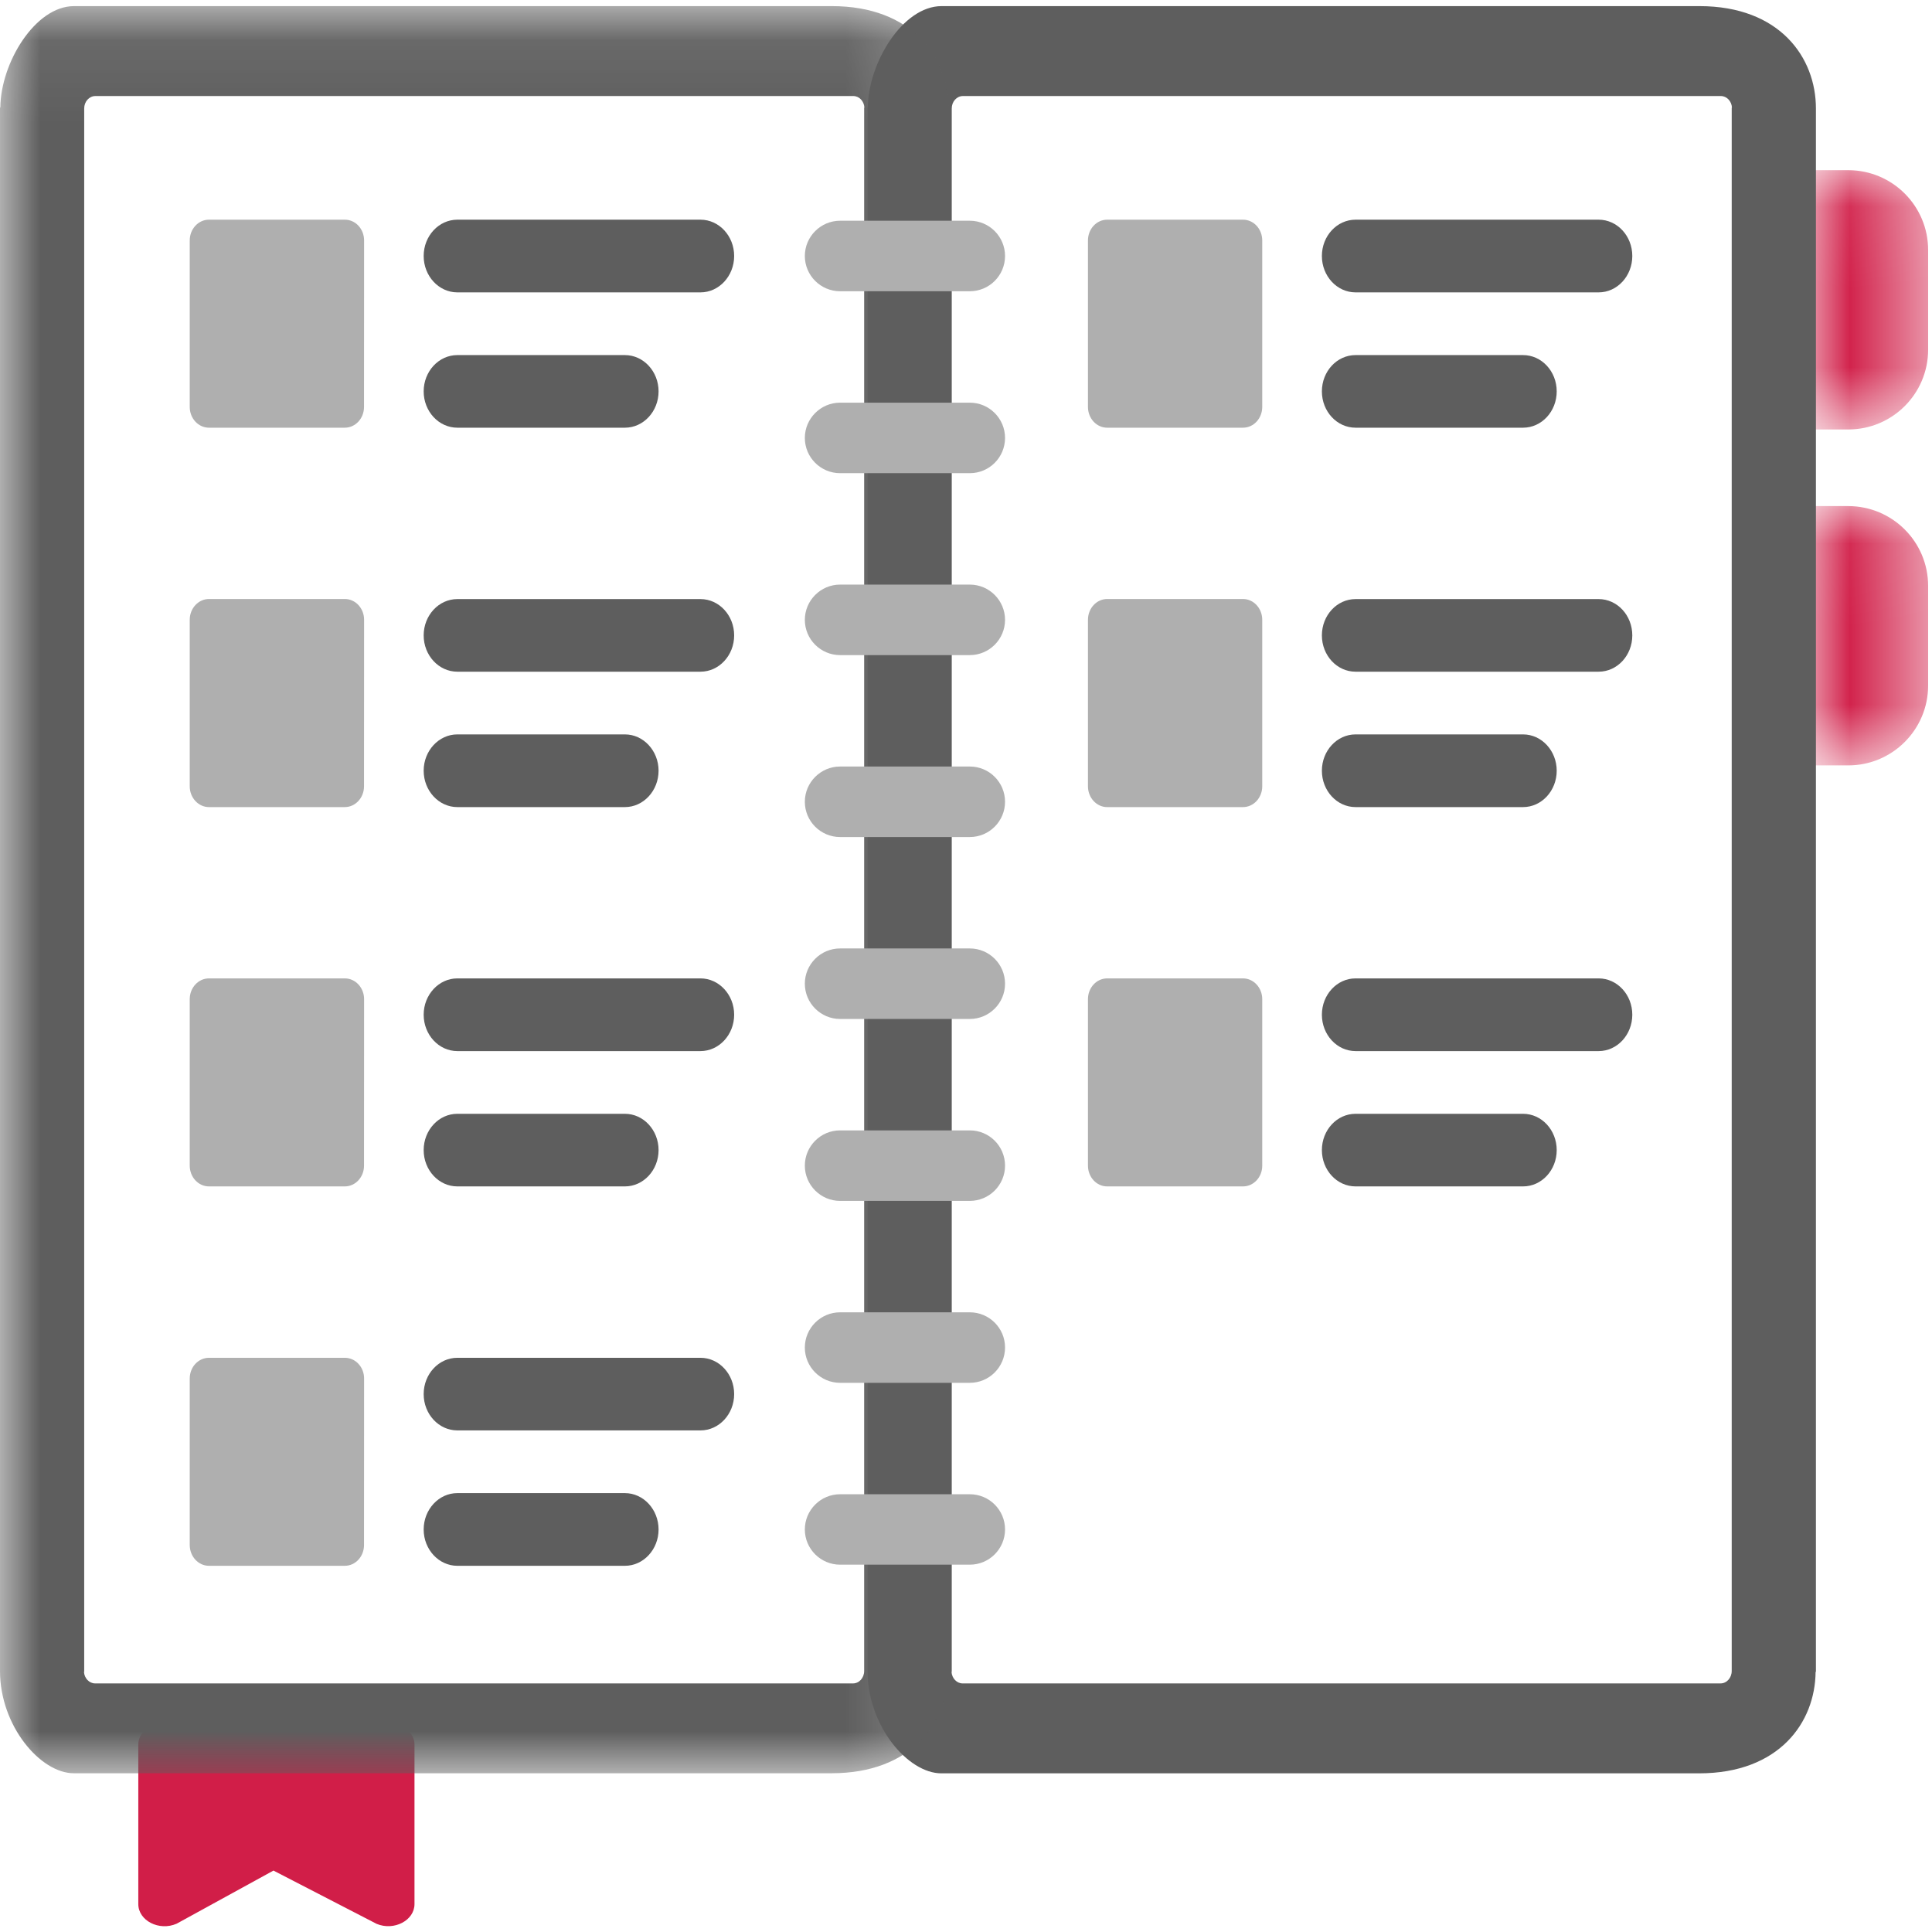 <?xml version="1.0" encoding="UTF-8"?>
<svg width="24px" height="24px" viewBox="0 0 24 24" version="1.1" xmlns="http://www.w3.org/2000/svg" xmlns:xlink="http://www.w3.org/1999/xlink">
    <!-- Generator: Sketch 50.2 (55047) - http://www.bohemiancoding.com/sketch -->
    <title>Ciclo di incontri</title>
    <desc>Created with Sketch.</desc>
    <defs>
        <polygon id="path-1" points="0.026 0.053 1.476 0.053 1.476 3.274 0.026 3.274"></polygon>
        <polygon id="path-3" points="0.026 0.035 1.476 0.035 1.476 3.256 0.026 3.256"></polygon>
        <polygon id="path-5" points="3.04761905e-05 0.072 11.781 0.072 11.781 22.024 3.04761905e-05 22.024"></polygon>
    </defs>
    <g id="Ciclo-di-incontri" stroke="none" stroke-width="1" fill="none" fill-rule="evenodd">
        <g id="Group">
            <g id="Group-3" transform="translate(22.476, 2.061)">
                <mask id="mask-2" fill="white">
                    <use xlink:href="#path-1"></use>
                </mask>
                <g id="Clip-2"></g>
                <path d="M0.484,3.274 L0.026,3.274 L0.026,0.053 L0.484,0.053 C1.032,0.053 1.476,0.497 1.476,1.045 L1.476,2.282 C1.476,2.83 1.032,3.274 0.484,3.274" id="Fill-1" fill="#D11E48" mask="url(#mask-2)"></path>
            </g>
            <g id="Group-6" transform="translate(22.476, 6.252)">
                <mask id="mask-4" fill="white">
                    <use xlink:href="#path-3"></use>
                </mask>
                <g id="Clip-5"></g>
                <path d="M0.484,3.256 L0.026,3.256 L0.026,0.035 L0.484,0.035 C1.032,0.035 1.476,0.479 1.476,1.027 L1.476,2.263 C1.476,2.811 1.032,3.256 0.484,3.256" id="Fill-4" fill="#D11E48" mask="url(#mask-4)"></path>
            </g>
            <path d="M1.718,23.653 L1.718,21.67 C1.718,21.528 1.855,21.413 2.024,21.413 L4.843,21.413 C5.012,21.413 5.149,21.528 5.149,21.67 L5.149,23.653 C5.149,23.856 4.896,23.989 4.679,23.899 L3.397,23.237 L2.194,23.897 C1.977,23.992 1.718,23.859 1.718,23.653" id="Fill-7" fill="#D11E48"></path>
            <path d="M21.512,20.757 C21.512,20.843 21.45,20.912 21.373,20.912 L11.958,20.912 C11.885,20.912 11.825,20.848 11.82,20.768 L11.823,20.768 L11.823,1.347 C11.823,1.262 11.885,1.193 11.962,1.193 L21.377,1.193 C21.45,1.193 21.51,1.256 21.515,1.336 L21.512,1.336 L21.512,20.757 Z M21.111,0.076 L11.696,0.076 C11.215,0.076 10.786,0.778 10.78,1.336 L10.777,1.336 L10.777,20.757 C10.777,21.442 11.28,22.029 11.693,22.029 L21.107,22.029 C22.101,22.029 22.549,21.397 22.554,20.768 L22.558,20.768 L22.558,1.347 C22.558,0.715 22.11,0.076 21.111,0.076 Z" id="Fill-9" fill="#5E5E5E"></path>
            <path d="M19.859,2.729 L16.839,2.729 C16.608,2.729 16.421,2.931 16.421,3.18 C16.421,3.429 16.608,3.632 16.839,3.632 L19.859,3.632 C20.09,3.632 20.277,3.429 20.277,3.18 C20.277,2.931 20.09,2.729 19.859,2.729" id="Fill-11" fill="#5E5E5E"></path>
            <path d="M18.92,4.411 L16.839,4.411 C16.608,4.411 16.421,4.613 16.421,4.862 C16.421,5.111 16.608,5.313 16.839,5.313 L18.92,5.313 C19.151,5.313 19.338,5.111 19.338,4.862 C19.338,4.613 19.151,4.411 18.92,4.411" id="Fill-13" fill="#5E5E5E"></path>
            <path d="M15.68,2.987 L15.68,5.055 C15.68,5.198 15.573,5.313 15.441,5.313 L13.753,5.313 C13.622,5.313 13.515,5.198 13.515,5.055 L13.515,2.987 C13.515,2.844 13.622,2.729 13.754,2.729 L15.441,2.729 C15.573,2.729 15.68,2.844 15.68,2.987" id="Fill-15" fill="#AFAFAF"></path>
            <path d="M19.859,7.442 L16.839,7.442 C16.608,7.442 16.421,7.644 16.421,7.893 C16.421,8.142 16.608,8.344 16.839,8.344 L19.859,8.344 C20.09,8.344 20.277,8.142 20.277,7.893 C20.277,7.644 20.09,7.442 19.859,7.442" id="Fill-17" fill="#5E5E5E"></path>
            <path d="M18.92,9.123 L16.839,9.123 C16.608,9.123 16.421,9.326 16.421,9.574 C16.421,9.823 16.608,10.026 16.839,10.026 L18.92,10.026 C19.151,10.026 19.338,9.823 19.338,9.574 C19.338,9.326 19.151,9.123 18.92,9.123" id="Fill-19" fill="#5E5E5E"></path>
            <path d="M15.68,7.699 L15.68,9.768 C15.68,9.91 15.573,10.026 15.441,10.026 L13.753,10.026 C13.622,10.026 13.515,9.91 13.515,9.768 L13.515,7.699 C13.515,7.557 13.622,7.441 13.754,7.441 L15.441,7.441 C15.573,7.441 15.68,7.557 15.68,7.699" id="Fill-21" fill="#AFAFAF"></path>
            <path d="M19.859,12.154 L16.839,12.154 C16.608,12.154 16.421,12.357 16.421,12.605 C16.421,12.854 16.608,13.057 16.839,13.057 L19.859,13.057 C20.09,13.057 20.277,12.854 20.277,12.605 C20.277,12.357 20.09,12.154 19.859,12.154" id="Fill-23" fill="#5E5E5E"></path>
            <path d="M18.92,13.836 L16.839,13.836 C16.608,13.836 16.421,14.038 16.421,14.287 C16.421,14.536 16.608,14.738 16.839,14.738 L18.92,14.738 C19.151,14.738 19.338,14.536 19.338,14.287 C19.338,14.038 19.151,13.836 18.92,13.836" id="Fill-25" fill="#5E5E5E"></path>
            <path d="M15.68,12.412 L15.68,14.481 C15.68,14.623 15.573,14.738 15.441,14.738 L13.753,14.738 C13.622,14.738 13.515,14.623 13.515,14.48 L13.515,12.412 C13.515,12.269 13.622,12.154 13.754,12.154 L15.441,12.154 C15.573,12.154 15.68,12.27 15.68,12.412" id="Fill-27" fill="#AFAFAF"></path>
            <g id="Group-31" transform="translate(0, 0.004)">
                <mask id="mask-6" fill="white">
                    <use xlink:href="#path-5"></use>
                </mask>
                <g id="Clip-30"></g>
                <path d="M1.043,20.764 L1.046,20.764 L1.046,1.343 C1.046,1.258 1.108,1.189 1.185,1.189 L10.6,1.189 C10.673,1.189 10.733,1.252 10.738,1.332 L10.735,1.332 L10.735,20.753 C10.735,20.839 10.673,20.908 10.596,20.908 L1.182,20.908 C1.108,20.908 1.048,20.844 1.043,20.764 M10.334,0.072 L0.919,0.072 C0.438,0.072 0.009,0.774 0.004,1.332 L3.04761905e-05,1.332 L3.04761905e-05,20.753 C3.04761905e-05,21.438 0.504,22.024 0.916,22.024 L10.33,22.024 C11.324,22.024 11.773,21.393 11.778,20.764 L11.781,20.764 L11.781,1.343 C11.781,0.711 11.334,0.072 10.334,0.072" id="Fill-29" fill="#5E5E5E" mask="url(#mask-6)"></path>
            </g>
            <path d="M8.702,2.729 L5.681,2.729 C5.451,2.729 5.263,2.931 5.263,3.18 C5.263,3.429 5.451,3.632 5.681,3.632 L8.702,3.632 C8.932,3.632 9.12,3.429 9.12,3.18 C9.12,2.931 8.932,2.729 8.702,2.729" id="Fill-32" fill="#5E5E5E"></path>
            <path d="M7.763,4.411 L5.681,4.411 C5.451,4.411 5.263,4.613 5.263,4.862 C5.263,5.111 5.451,5.313 5.681,5.313 L7.763,5.313 C7.993,5.313 8.181,5.111 8.181,4.862 C8.181,4.613 7.993,4.411 7.763,4.411" id="Fill-34" fill="#5E5E5E"></path>
            <path d="M4.523,2.987 L4.522,5.055 C4.522,5.198 4.415,5.313 4.283,5.313 L2.596,5.313 C2.464,5.313 2.357,5.198 2.357,5.055 L2.357,2.987 C2.357,2.844 2.464,2.729 2.596,2.729 L4.284,2.729 C4.416,2.729 4.523,2.844 4.523,2.987" id="Fill-36" fill="#AFAFAF"></path>
            <path d="M8.702,7.442 L5.681,7.442 C5.451,7.442 5.263,7.644 5.263,7.893 C5.263,8.142 5.451,8.344 5.681,8.344 L8.702,8.344 C8.932,8.344 9.12,8.142 9.12,7.893 C9.12,7.644 8.932,7.442 8.702,7.442" id="Fill-38" fill="#5E5E5E"></path>
            <path d="M7.763,9.123 L5.681,9.123 C5.451,9.123 5.263,9.326 5.263,9.574 C5.263,9.823 5.451,10.026 5.681,10.026 L7.763,10.026 C7.993,10.026 8.181,9.823 8.181,9.574 C8.181,9.326 7.993,9.123 7.763,9.123" id="Fill-40" fill="#5E5E5E"></path>
            <path d="M4.523,7.699 L4.522,9.768 C4.522,9.91 4.415,10.026 4.283,10.026 L2.596,10.026 C2.464,10.026 2.357,9.91 2.357,9.768 L2.357,7.699 C2.357,7.557 2.464,7.441 2.596,7.441 L4.284,7.441 C4.416,7.441 4.523,7.557 4.523,7.699" id="Fill-42" fill="#AFAFAF"></path>
            <path d="M8.702,12.154 L5.681,12.154 C5.451,12.154 5.263,12.357 5.263,12.605 C5.263,12.854 5.451,13.057 5.681,13.057 L8.702,13.057 C8.932,13.057 9.12,12.854 9.12,12.605 C9.12,12.357 8.932,12.154 8.702,12.154" id="Fill-44" fill="#5E5E5E"></path>
            <path d="M7.763,13.836 L5.681,13.836 C5.451,13.836 5.263,14.038 5.263,14.287 C5.263,14.536 5.451,14.738 5.681,14.738 L7.763,14.738 C7.993,14.738 8.181,14.536 8.181,14.287 C8.181,14.038 7.993,13.836 7.763,13.836" id="Fill-46" fill="#5E5E5E"></path>
            <path d="M4.523,12.412 L4.522,14.481 C4.522,14.623 4.415,14.738 4.283,14.738 L2.596,14.738 C2.464,14.738 2.357,14.623 2.357,14.48 L2.357,12.412 C2.357,12.269 2.464,12.154 2.596,12.154 L4.284,12.154 C4.416,12.154 4.523,12.27 4.523,12.412" id="Fill-48" fill="#AFAFAF"></path>
            <path d="M8.702,16.867 L5.681,16.867 C5.451,16.867 5.263,17.069 5.263,17.318 C5.263,17.567 5.451,17.769 5.681,17.769 L8.702,17.769 C8.932,17.769 9.12,17.567 9.12,17.318 C9.12,17.069 8.932,16.867 8.702,16.867" id="Fill-50" fill="#5E5E5E"></path>
            <path d="M7.763,18.548 L5.681,18.548 C5.451,18.548 5.263,18.751 5.263,19 C5.263,19.248 5.451,19.451 5.681,19.451 L7.763,19.451 C7.993,19.451 8.181,19.248 8.181,19 C8.181,18.751 7.993,18.548 7.763,18.548" id="Fill-52" fill="#5E5E5E"></path>
            <path d="M4.523,17.124 L4.522,19.193 C4.522,19.336 4.415,19.451 4.283,19.451 L2.596,19.451 C2.464,19.451 2.357,19.335 2.357,19.193 L2.357,17.124 C2.357,16.982 2.464,16.867 2.596,16.867 L4.284,16.867 C4.416,16.867 4.523,16.982 4.523,17.124" id="Fill-54" fill="#AFAFAF"></path>
            <path d="M9.998,12.22 C9.998,12.461 10.195,12.658 10.436,12.658 L12.047,12.658 C12.289,12.658 12.485,12.461 12.485,12.22 C12.485,11.978 12.289,11.782 12.047,11.782 L10.436,11.782 C10.195,11.782 9.998,11.978 9.998,12.22" id="Fill-56" fill="#AFAFAF"></path>
            <path d="M9.998,16.74 C9.998,16.981 10.195,17.178 10.436,17.178 L12.047,17.178 C12.289,17.178 12.485,16.981 12.485,16.739 C12.485,16.498 12.289,16.302 12.047,16.302 L10.436,16.302 C10.195,16.302 9.998,16.498 9.998,16.74" id="Fill-58" fill="#AFAFAF"></path>
            <path d="M9.998,19 C9.998,19.241 10.195,19.437 10.436,19.437 L12.047,19.437 C12.289,19.437 12.485,19.241 12.485,18.999 C12.485,18.758 12.289,18.562 12.047,18.562 L10.436,18.562 C10.195,18.562 9.998,18.758 9.998,19" id="Fill-60" fill="#AFAFAF"></path>
            <path d="M9.998,14.48 C9.998,14.721 10.195,14.918 10.436,14.918 L12.047,14.918 C12.289,14.918 12.485,14.721 12.485,14.48 C12.485,14.238 12.289,14.042 12.047,14.042 L10.436,14.042 C10.195,14.042 9.998,14.238 9.998,14.48" id="Fill-62" fill="#AFAFAF"></path>
            <path d="M9.998,9.96 C9.998,10.202 10.195,10.398 10.436,10.398 L12.047,10.398 C12.289,10.398 12.485,10.201 12.485,9.96 C12.485,9.718 12.289,9.522 12.047,9.522 L10.436,9.522 C10.195,9.522 9.998,9.719 9.998,9.96" id="Fill-64" fill="#AFAFAF"></path>
            <path d="M9.998,7.7 C9.998,7.942 10.195,8.138 10.436,8.138 L12.047,8.138 C12.289,8.138 12.485,7.941 12.485,7.7 C12.485,7.459 12.289,7.262 12.047,7.262 L10.436,7.262 C10.195,7.262 9.998,7.459 9.998,7.7" id="Fill-66" fill="#AFAFAF"></path>
            <path d="M9.998,5.44 C9.998,5.682 10.195,5.878 10.436,5.878 L12.047,5.878 C12.289,5.878 12.485,5.682 12.485,5.44 C12.485,5.199 12.289,5.002 12.047,5.002 L10.436,5.002 C10.195,5.002 9.998,5.199 9.998,5.44" id="Fill-68" fill="#AFAFAF"></path>
            <path d="M9.998,3.18 C9.998,3.422 10.195,3.618 10.436,3.618 L12.047,3.618 C12.289,3.618 12.485,3.422 12.485,3.18 C12.485,2.939 12.289,2.742 12.047,2.742 L10.436,2.742 C10.195,2.742 9.998,2.939 9.998,3.18" id="Fill-70" fill="#AFAFAF"></path>
        </g>
    </g>
</svg>